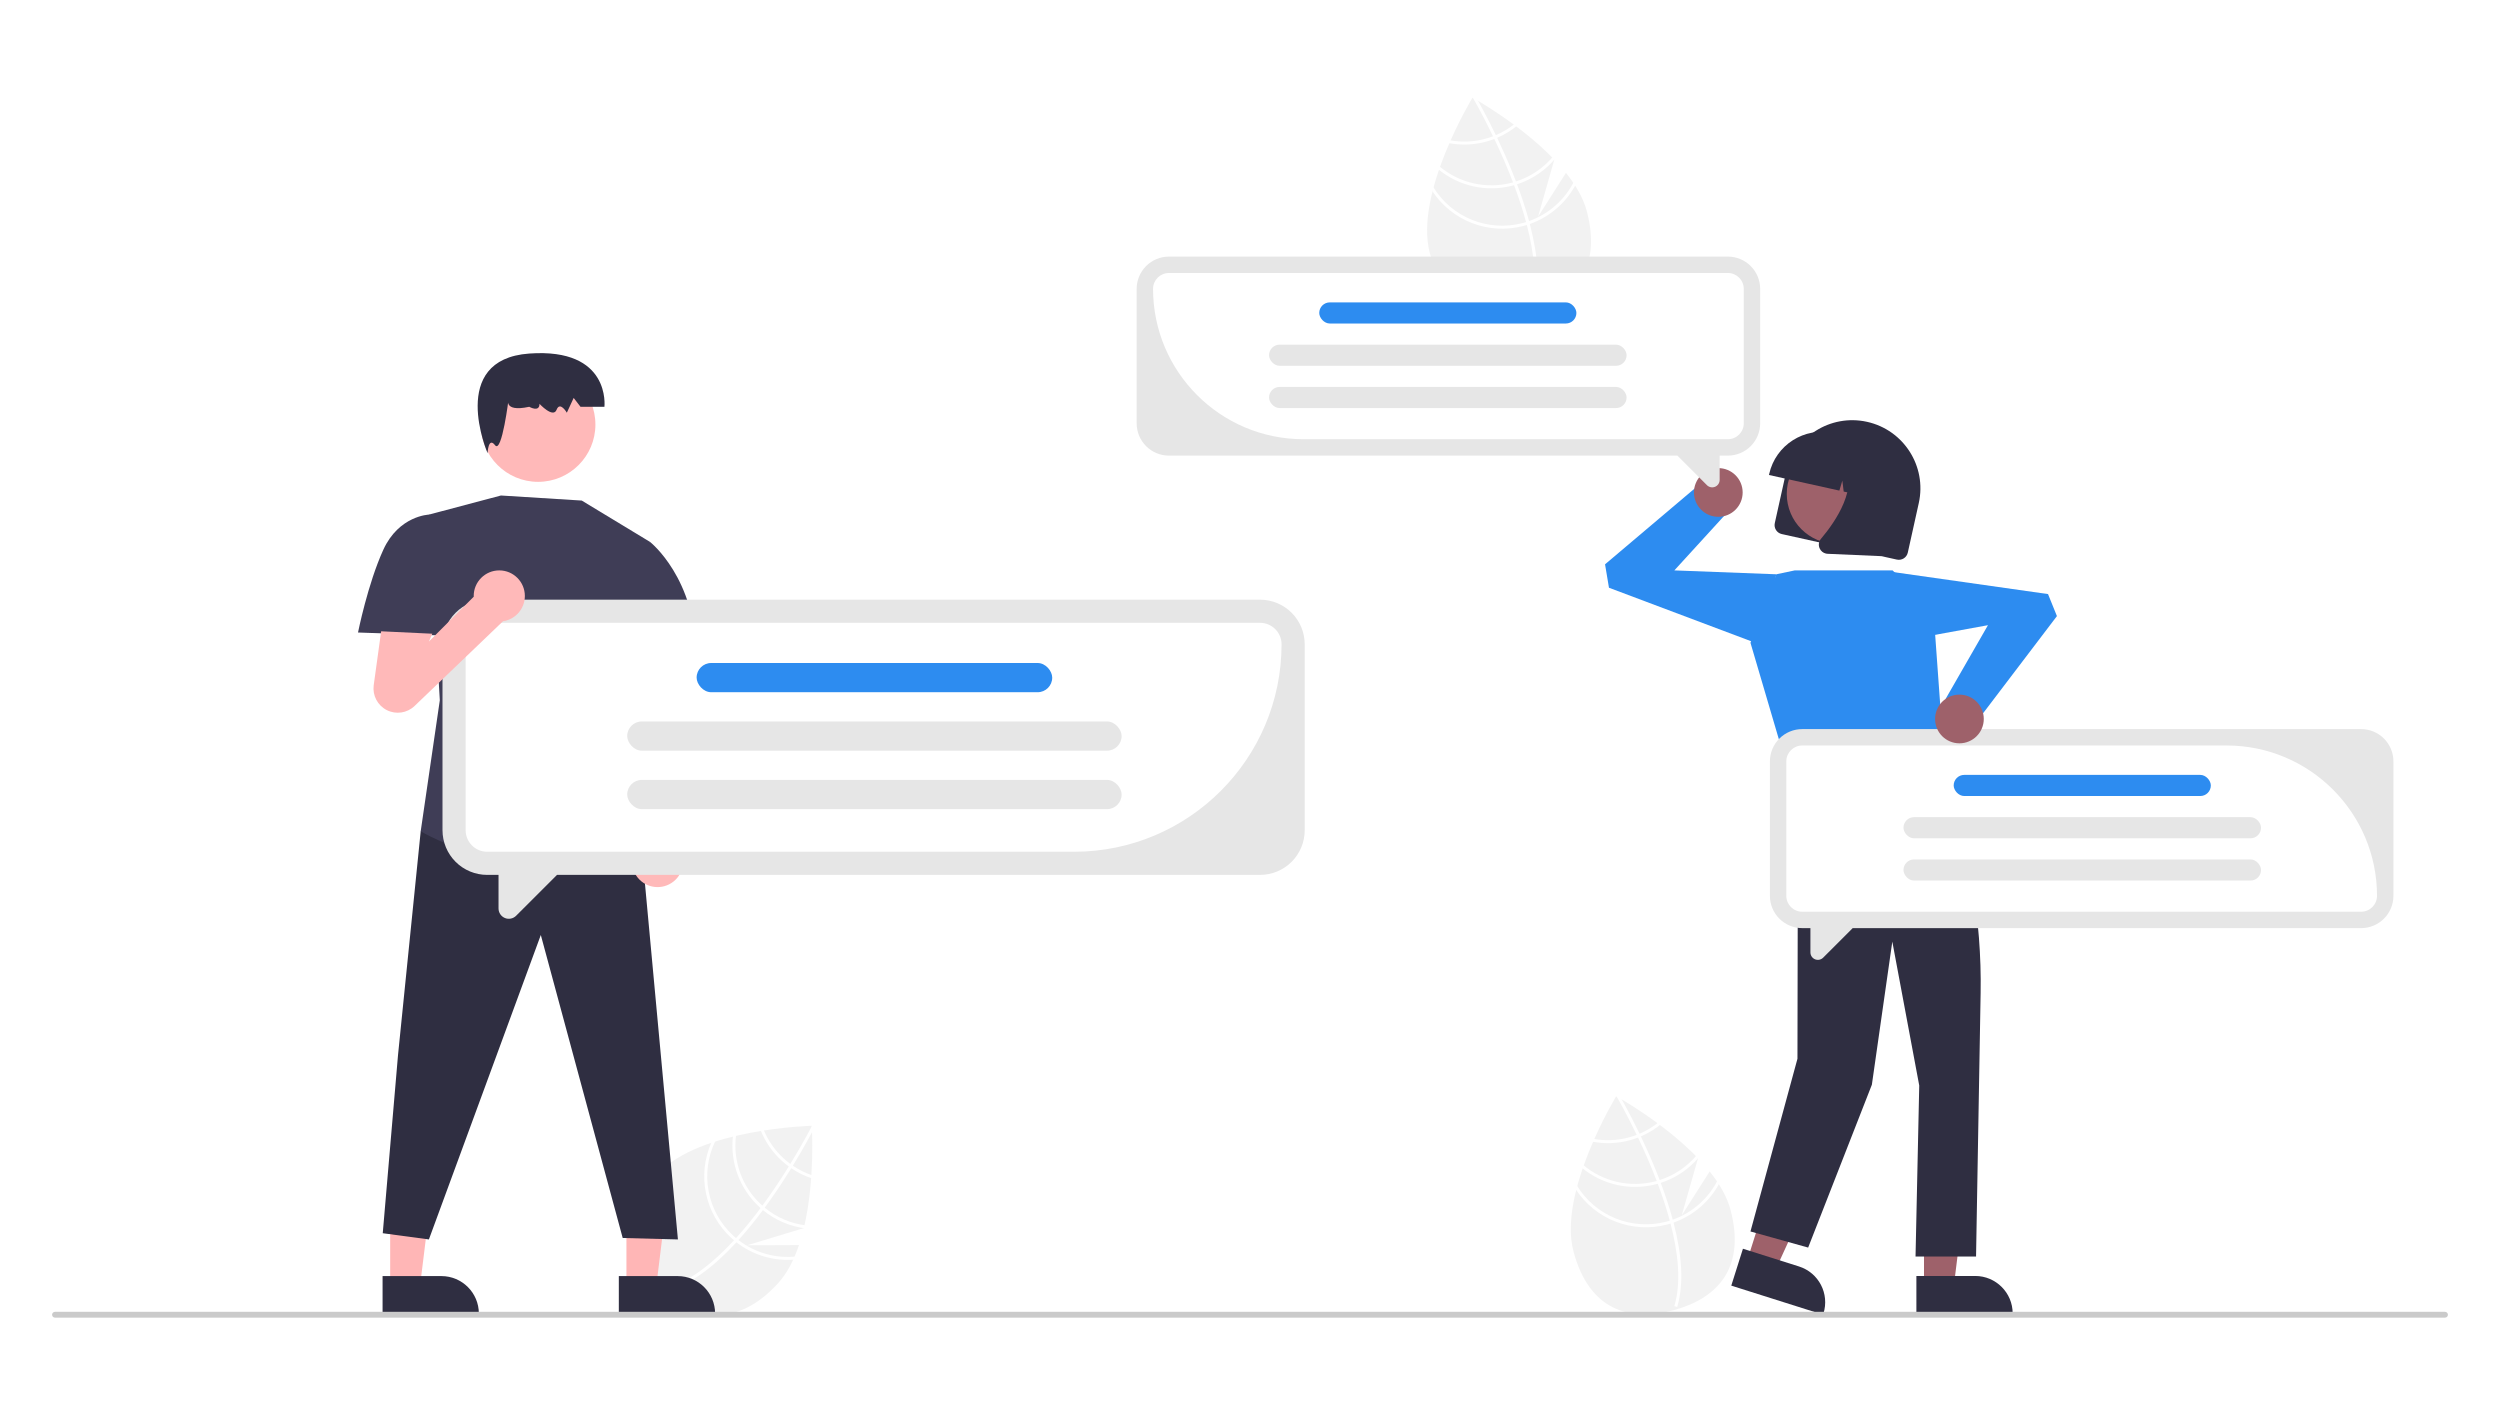 <?xml version="1.0" encoding="UTF-8"?>
<svg width="480px" height="270px" viewBox="0 0 480 270" version="1.1" xmlns="http://www.w3.org/2000/svg" xmlns:xlink="http://www.w3.org/1999/xlink">
    <title>Group</title>
    <g id="Page-1" stroke="none" stroke-width="1" fill="none" fill-rule="evenodd">
        <g id="Artboard" transform="translate(-57, -321)">
            <g id="Group" transform="translate(57, 321)">
                <rect id="Rectangle" fill="#FFFFFF" x="0" y="0" width="480" height="270"></rect>
                <g id="undraw_public_discussion_re_w9up" transform="translate(10, 18)" fill-rule="nonzero">
                    <path d="M318.254,206.919 L312.899,215.338 L316.018,204.378 C309.432,197.506 300.315,192.479 300.315,192.479 C300.315,192.479 289.088,210.93 292.11,222.28 C295.131,233.63 302.934,235.796 311.257,233.58 C319.58,231.365 325.272,225.605 322.251,214.256 C321.578,211.729 320.117,209.249 318.254,206.919 Z" id="Path" fill="#F2F2F2"></path>
                    <path d="M311.169,216.178 L311.318,216.737 C313.016,223.249 313.27,228.615 312.069,232.76 C312.052,232.821 312.032,232.88 312.016,232.941 L311.736,232.858 L311.468,232.775 C312.828,228.281 312.221,222.603 310.741,216.923 C310.695,216.74 310.649,216.553 310.597,216.368 C309.949,213.969 309.156,211.58 308.292,209.283 C308.227,209.104 308.158,208.924 308.089,208.743 C306.934,205.717 305.671,202.868 304.501,200.413 C304.419,200.239 304.334,200.065 304.25,199.895 C302.253,195.747 300.56,192.807 300.18,192.158 C300.135,192.078 300.108,192.035 300.103,192.025 L300.346,191.88 L300.348,191.876 L300.594,191.731 C300.6,191.741 300.689,191.886 300.844,192.159 C301.433,193.177 302.995,195.949 304.797,199.675 C304.877,199.844 304.962,200.017 305.044,200.191 C305.995,202.183 307.004,204.423 307.964,206.802 C308.206,207.399 308.437,207.989 308.658,208.574 C308.73,208.754 308.798,208.934 308.864,209.113 C309.797,211.596 310.566,213.951 311.169,216.178 Z" id="Path" fill="#FFFFFF"></path>
                    <path d="M304.797,199.675 C304.618,199.75 304.436,199.825 304.25,199.895 C303.746,200.087 303.231,200.252 302.71,200.391 C300.487,200.986 298.159,201.075 295.898,200.651 C295.821,200.828 295.744,201.006 295.664,201.187 C298.049,201.656 300.509,201.573 302.857,200.945 C303.414,200.797 303.963,200.619 304.501,200.413 C304.684,200.343 304.866,200.268 305.044,200.191 C306.517,199.563 307.887,198.716 309.105,197.677 C308.946,197.557 308.79,197.438 308.637,197.321 C307.48,198.291 306.186,199.084 304.797,199.675 Z" id="Path" fill="#FFFFFF"></path>
                    <path d="M308.658,208.574 C308.47,208.636 308.28,208.693 308.089,208.743 C308.032,208.762 307.971,208.778 307.913,208.793 C303.023,210.095 297.805,208.922 293.943,205.652 C293.876,205.845 293.809,206.038 293.745,206.233 C297.736,209.517 303.065,210.677 308.06,209.347 C308.138,209.327 308.215,209.306 308.292,209.283 C308.485,209.228 308.675,209.172 308.864,209.113 C311.78,208.174 314.365,206.415 316.309,204.046 C316.176,203.906 316.044,203.766 315.909,203.627 C314.025,205.947 311.505,207.666 308.658,208.574 Z" id="Path" fill="#FFFFFF"></path>
                    <path d="M311.169,216.178 C310.979,216.246 310.788,216.309 310.597,216.368 C310.391,216.432 310.185,216.493 309.977,216.548 C303.326,218.311 296.309,215.479 292.744,209.593 C292.68,209.85 292.614,210.105 292.554,210.361 C296.346,216.161 303.427,218.878 310.125,217.102 C310.332,217.047 310.539,216.989 310.741,216.923 C310.936,216.865 311.127,216.803 311.318,216.737 C315.152,215.388 318.33,212.633 320.209,209.028 C320.097,208.839 319.976,208.654 319.855,208.467 C318.072,212.069 314.957,214.835 311.169,216.178 Z" id="Path" fill="#FFFFFF"></path>
                    <path d="M290.663,15.189 L285.308,23.608 L288.427,12.648 C281.842,5.775 272.724,0.748 272.724,0.748 C272.724,0.748 261.498,19.199 264.519,30.549 C267.541,41.899 275.343,44.066 283.667,41.85 C291.99,39.634 297.682,33.875 294.66,22.525 C293.988,19.999 292.527,17.519 290.663,15.189 Z" id="Path" fill="#F2F2F2"></path>
                    <path d="M283.578,24.447 L283.727,25.006 C285.425,31.518 285.679,36.884 284.478,41.03 C284.462,41.09 284.442,41.149 284.425,41.21 L284.145,41.127 L283.877,41.044 C285.237,36.551 284.63,30.873 283.151,25.193 C283.105,25.009 283.058,24.823 283.006,24.638 C282.358,22.239 281.565,19.849 280.701,17.552 C280.636,17.374 280.567,17.193 280.499,17.013 C279.343,13.987 278.08,11.138 276.91,8.682 C276.829,8.508 276.744,8.335 276.66,8.164 C274.663,4.016 272.97,1.077 272.589,0.428 C272.544,0.348 272.518,0.304 272.512,0.294 L272.755,0.149 L272.757,0.146 L273.003,0 C273.009,0.01 273.098,0.156 273.254,0.429 C273.842,1.446 275.405,4.219 277.207,7.945 C277.287,8.113 277.372,8.286 277.453,8.46 C278.405,10.452 279.414,12.693 280.373,15.071 C280.615,15.668 280.847,16.259 281.067,16.844 C281.139,17.023 281.208,17.204 281.273,17.382 C282.207,19.865 282.975,22.22 283.578,24.447 Z" id="Path" fill="#FFFFFF"></path>
                    <path d="M277.206,7.945 C277.028,8.019 276.846,8.094 276.66,8.164 C276.155,8.356 275.641,8.522 275.119,8.661 C272.897,9.255 270.569,9.344 268.308,8.92 C268.23,9.098 268.153,9.275 268.074,9.457 C270.459,9.925 272.919,9.842 275.267,9.214 C275.824,9.066 276.372,8.888 276.91,8.682 C277.094,8.612 277.275,8.537 277.453,8.46 C278.927,7.833 280.296,6.985 281.515,5.947 C281.355,5.826 281.199,5.707 281.046,5.591 C279.889,6.56 278.595,7.353 277.206,7.945 L277.206,7.945 Z" id="Path" fill="#FFFFFF"></path>
                    <path d="M281.067,16.844 C280.879,16.906 280.69,16.962 280.499,17.013 C280.441,17.031 280.38,17.047 280.322,17.063 C275.432,18.365 270.215,17.191 266.353,13.922 C266.286,14.115 266.218,14.308 266.155,14.502 C270.146,17.787 275.475,18.946 280.47,17.617 C280.547,17.596 280.625,17.575 280.701,17.552 C280.895,17.498 281.084,17.441 281.273,17.382 C284.19,16.443 286.774,14.684 288.718,12.315 C288.586,12.176 288.454,12.036 288.319,11.897 C286.435,14.216 283.914,15.935 281.067,16.844 L281.067,16.844 Z" id="Path" fill="#FFFFFF"></path>
                    <path d="M283.578,24.447 C283.389,24.515 283.198,24.578 283.006,24.638 C282.801,24.701 282.594,24.762 282.387,24.818 C275.735,26.58 268.718,23.748 265.154,17.862 C265.089,18.12 265.023,18.375 264.964,18.631 C268.755,24.43 275.837,27.147 282.534,25.372 C282.742,25.316 282.949,25.258 283.151,25.193 C283.346,25.135 283.537,25.072 283.727,25.006 C287.561,23.658 290.74,20.902 292.619,17.298 C292.506,17.108 292.386,16.924 292.265,16.737 C290.482,20.338 287.366,23.104 283.578,24.447 L283.578,24.447 Z" id="Path" fill="#FFFFFF"></path>
                    <path d="M143.402,221.051 L133.424,221.097 L144.332,217.797 C146.554,208.541 145.855,198.153 145.855,198.153 C145.855,198.153 124.263,198.681 116.348,207.358 C108.432,216.035 110.826,223.771 117.189,229.576 C123.552,235.38 131.475,237.057 139.39,228.38 C141.152,226.448 142.449,223.879 143.402,221.051 Z" id="Path" fill="#F2F2F2"></path>
                    <path d="M131.783,220.095 L131.393,220.522 C126.832,225.471 122.455,228.585 118.318,229.815 C118.258,229.834 118.198,229.849 118.138,229.868 L118.056,229.588 L117.981,229.317 C122.497,228.033 126.946,224.453 130.925,220.138 C131.055,220 131.186,219.86 131.313,219.717 C132.982,217.875 134.564,215.916 136.029,213.948 C136.144,213.796 136.259,213.641 136.373,213.485 C138.295,210.878 140.009,208.275 141.443,205.964 C141.545,205.801 141.645,205.636 141.743,205.473 C144.154,201.551 145.711,198.538 146.052,197.867 C146.095,197.786 146.117,197.74 146.123,197.729 L146.376,197.856 L146.38,197.856 L146.636,197.984 C146.63,197.994 146.556,198.148 146.41,198.426 C145.872,199.471 144.384,202.285 142.223,205.814 C142.125,205.973 142.025,206.138 141.923,206.301 C140.761,208.178 139.422,210.238 137.939,212.33 C137.568,212.857 137.196,213.371 136.823,213.873 C136.711,214.03 136.596,214.185 136.481,214.337 C134.897,216.464 133.331,218.384 131.783,220.095 Z" id="Path" fill="#FFFFFF"></path>
                    <path d="M142.223,205.814 C142.064,205.704 141.903,205.592 141.743,205.473 C141.309,205.152 140.892,204.809 140.493,204.445 C138.791,202.897 137.458,200.986 136.593,198.854 C136.401,198.885 136.21,198.917 136.015,198.948 C136.91,201.207 138.309,203.233 140.106,204.869 C140.532,205.257 140.978,205.622 141.443,205.964 C141.6,206.08 141.762,206.193 141.923,206.301 C143.247,207.201 144.7,207.895 146.233,208.359 C146.248,208.159 146.264,207.964 146.279,207.773 C144.838,207.323 143.471,206.663 142.223,205.814 Z" id="Path" fill="#FFFFFF"></path>
                    <path d="M136.823,213.873 C136.669,213.748 136.519,213.619 136.373,213.485 C136.327,213.447 136.28,213.405 136.236,213.364 C132.497,209.954 130.664,204.93 131.328,199.913 C131.129,199.961 130.931,200.009 130.732,200.06 C130.126,205.193 132.031,210.304 135.849,213.787 C135.909,213.842 135.968,213.896 136.029,213.948 C136.179,214.081 136.329,214.21 136.481,214.337 C138.848,216.283 141.725,217.507 144.768,217.862 C144.814,217.675 144.86,217.488 144.905,217.3 C141.935,216.968 139.126,215.777 136.823,213.873 Z" id="Path" fill="#FFFFFF"></path>
                    <path d="M131.783,220.095 C131.623,219.972 131.467,219.845 131.313,219.717 C131.149,219.578 130.986,219.437 130.827,219.293 C125.749,214.649 124.339,207.215 127.365,201.035 C127.113,201.119 126.863,201.202 126.616,201.29 C123.785,207.615 125.327,215.041 130.441,219.716 C130.6,219.861 130.761,220.004 130.925,220.138 C131.079,220.271 131.235,220.398 131.393,220.522 C134.6,223.019 138.637,224.204 142.685,223.837 C142.783,223.639 142.873,223.438 142.966,223.235 C138.971,223.682 134.96,222.556 131.783,220.095 Z" id="Path" fill="#FFFFFF"></path>
                    <polygon id="Path" fill="#FFB6B6" points="110.277 228.881 116.01 228.88 118.737 206.766 110.276 206.767"></polygon>
                    <path d="M108.814,227.009 L120.105,227.008 L120.105,227.008 C124.079,227.008 127.3,230.23 127.301,234.203 L127.301,234.437 L108.815,234.438 L108.814,227.009 Z" id="Path" fill="#2F2E41"></path>
                    <polygon id="Path" fill="#FFB6B6" points="64.916 228.881 70.649 228.88 73.376 206.766 64.915 206.767"></polygon>
                    <path d="M63.454,227.009 L74.744,227.008 L74.745,227.008 C78.718,227.008 81.94,230.23 81.94,234.203 L81.94,234.437 L63.454,234.438 L63.454,227.009 Z" id="Path" fill="#2F2E41"></path>
                    <polygon id="Path" fill="#2F2E41" points="74.639 138.046 70.775 141.602 66.42 184.567 63.488 218.778 72.348 219.973 93.836 161.519 109.56 219.695 120.16 219.973 113.125 144.032"></polygon>
                    <circle id="Oval" fill="#FFB9B9" cx="93.312" cy="63.509" r="11.006"></circle>
                    <path d="M87.679,58.399 C87.679,58.399 86.367,61.239 91.616,60.103 C91.616,60.103 93.584,61.239 93.584,59.535 C93.584,59.535 96.209,62.374 96.865,60.671 C97.521,58.967 98.833,61.239 98.833,61.239 L100.145,58.399 L101.457,60.103 L106.05,60.103 C106.05,60.103 107.362,48.744 91.616,49.88 C75.87,51.016 83.616,69.013 83.616,69.013 C83.616,69.013 83.743,65.782 85.055,67.486 C86.367,69.19 87.679,58.399 87.679,58.399 Z" id="Path" fill="#2F2E41"></path>
                    <path d="M101.698,78.108 L86.178,77.136 L72.348,80.805 L74.444,116.445 L70.775,141.602 C70.775,141.602 90.904,153.907 113.753,144.223 L111.582,138.514 C111.582,138.514 111.508,129.776 109.675,128.066 C107.841,126.355 107.987,112.252 107.987,112.252 L114.801,86.046 L101.698,78.108 Z" id="Path" fill="#3F3D56"></path>
                    <path d="M76.042,81.93 L72.348,80.805 C72.348,80.805 66.594,80.997 63.602,87.543 C60.61,94.088 58.74,103.441 58.74,103.441 L77.741,104.128 L76.042,81.93 Z" id="Path" fill="#3F3D56"></path>
                    <path d="M120.147,144.409 L119.532,105.779 L111.323,107.011 L113.136,143.61 C111.053,145.319 110.736,148.387 112.424,150.487 C114.112,152.588 117.176,152.937 119.294,151.27 C121.411,149.604 121.792,146.543 120.147,144.409 L120.147,144.409 Z" id="Path" fill="#FFB9B9"></path>
                    <path d="M110.18,89.412 L114.801,86.046 C114.801,86.046 123.681,92.991 123.711,108.27 L111.323,111.275 L104.319,101.201 L110.18,89.412 Z" id="Path" fill="#3F3D56"></path>
                    <polygon id="Path" fill="#9E616A" points="359.409 228.859 365.142 228.858 367.869 206.745 359.408 206.745"></polygon>
                    <path d="M357.946,226.987 L369.237,226.986 L369.237,226.986 C373.211,226.986 376.432,230.208 376.433,234.181 L376.433,234.415 L357.947,234.416 L357.946,226.987 Z" id="Path" fill="#2F2E41"></path>
                    <polygon id="Path" fill="#9E616A" points="325.475 223.983 330.941 225.712 340.211 205.451 332.144 202.899"></polygon>
                    <path d="M324.645,221.757 L335.41,225.162 L335.411,225.163 C339.199,226.361 341.299,230.404 340.101,234.193 L340.03,234.416 L322.405,228.841 L324.645,221.757 Z" id="Path" fill="#2F2E41"></path>
                    <path d="M338.384,127.863 L335.202,136.836 L335.112,185.277 L326.09,218.443 L337.165,221.534 L349.399,190.262 L353.323,162.794 L358.494,190.421 L357.782,223.259 L369.402,223.259 L370.28,172.656 C370.526,158.444 368.039,144.318 362.955,131.045 L362.955,131.045 L338.384,127.863 Z" id="Path" fill="#2F2E41"></path>
                    <polygon id="Path" fill="#2D8CF0" points="334.595 91.516 353.378 91.516 361.225 99.365 363.57 131.805 335.202 136.37 326.09 105.417 331.053 92.262"></polygon>
                    <polygon id="Path" fill="#2D8CF0" points="327.84 105.727 298.922 94.846 298.169 90.349 316.407 74.917 322.477 79.47 311.475 91.516 331.053 92.262"></polygon>
                    <circle id="Oval" fill="#9E616A" cx="319.914" cy="76.552" r="4.676"></circle>
                    <path d="M330.759,82.443 L332.873,72.915 C334.442,65.869 341.423,61.427 348.47,62.99 C355.517,64.552 359.966,71.529 358.409,78.578 L356.296,88.106 C356.085,89.053 355.148,89.65 354.201,89.441 L332.094,84.539 C331.148,84.328 330.551,83.39 330.759,82.443 Z" id="Path" fill="#2F2E41"></path>
                    <circle id="Oval" fill="#9E616A" cx="342.649" cy="76.825" r="9.589"></circle>
                    <path d="M329.683,73.007 C330.926,67.433 336.446,63.917 342.023,65.147 L343.929,65.569 C349.503,66.812 353.019,72.333 351.789,77.91 L351.747,78.1 L347.719,77.207 L347.199,73.056 L346.071,76.841 L343.99,76.38 L343.727,74.285 L343.158,76.195 L329.641,73.198 L329.683,73.007 Z" id="Path" fill="#2F2E41"></path>
                    <path d="M339.365,87.275 C339.095,86.667 339.197,85.958 339.628,85.452 C342.5,82.058 346.901,75.588 344.119,70.378 L343.919,70.004 L354.815,72.42 L351.187,88.779 L340.902,88.33 C340.797,88.326 340.694,88.312 340.592,88.29 C340.044,88.168 339.587,87.791 339.365,87.275 L339.365,87.275 Z" id="Path" fill="#2F2E41"></path>
                    <path d="M459.443,234.986 L0.555,234.986 C0.248,234.985 0,234.736 0,234.429 C0,234.122 0.248,233.873 0.555,233.872 L459.443,233.872 C459.751,233.872 460,234.121 460,234.429 C460,234.736 459.751,234.986 459.443,234.986 Z" id="Path" fill="#CACACA"></path>
                    <path d="M231.927,97.138 L83.539,97.138 C81.264,97.138 79.082,98.041 77.473,99.65 C75.865,101.259 74.961,103.44 74.961,105.715 L74.961,141.403 C74.961,143.678 75.865,145.859 77.473,147.468 C79.082,149.077 81.264,149.98 83.539,149.98 L85.717,149.98 L85.717,156.428 C85.717,157.228 86.199,157.949 86.938,158.256 C87.677,158.562 88.528,158.392 89.094,157.827 L96.94,149.98 L231.927,149.98 C234.201,149.98 236.383,149.077 237.992,147.468 C239.6,145.859 240.504,143.678 240.504,141.403 L240.504,105.715 C240.504,103.44 239.6,101.259 237.992,99.65 C236.383,98.041 234.201,97.138 231.927,97.138 L231.927,97.138 Z" id="Path" fill="#E6E6E6"></path>
                    <path d="M196.239,145.538 L83.539,145.538 C81.256,145.535 79.406,143.685 79.404,141.403 L79.404,105.715 C79.406,103.433 81.256,101.583 83.539,101.58 L231.926,101.58 C234.209,101.583 236.059,103.433 236.062,105.715 C236.037,127.698 218.222,145.513 196.239,145.538 Z" id="Path" fill="#FFFFFF"></path>
                    <rect id="Rectangle" fill="#2D8CF0" x="123.751" y="109.296" width="68.275" height="5.612" rx="2.806"></rect>
                    <rect id="Rectangle" fill="#E6E6E6" x="110.423" y="120.519" width="94.93" height="5.612" rx="2.806"></rect>
                    <rect id="Rectangle" fill="#E6E6E6" x="110.423" y="131.743" width="94.93" height="5.612" rx="2.806"></rect>
                    <path d="M443.334,121.986 L336.026,121.986 C334.38,121.986 332.803,122.64 331.639,123.803 C330.476,124.966 329.823,126.544 329.823,128.189 L329.823,153.997 C329.823,155.642 330.476,157.22 331.639,158.383 C332.803,159.547 334.38,160.2 336.026,160.2 L337.601,160.2 L337.601,164.863 C337.601,165.441 337.949,165.963 338.484,166.184 C339.018,166.406 339.634,166.283 340.043,165.874 L345.717,160.2 L443.334,160.2 C444.979,160.2 446.557,159.547 447.72,158.383 C448.884,157.22 449.537,155.642 449.537,153.997 L449.537,128.189 C449.537,126.544 448.884,124.966 447.72,123.803 C446.557,122.64 444.979,121.986 443.334,121.986 L443.334,121.986 Z" id="Path" fill="#E6E6E6"></path>
                    <path d="M443.334,157.052 L336.026,157.052 C334.339,157.05 332.972,155.684 332.97,153.997 L332.97,128.189 C332.972,126.503 334.339,125.136 336.026,125.134 L417.527,125.134 C433.46,125.152 446.371,138.064 446.389,153.997 C446.387,155.684 445.021,157.05 443.334,157.052 Z" id="Path" fill="#FFFFFF"></path>
                    <rect id="Rectangle" fill="#2D8CF0" x="365.106" y="130.779" width="49.374" height="4.058" rx="2.029"></rect>
                    <rect id="Rectangle" fill="#E6E6E6" x="355.468" y="138.895" width="68.65" height="4.058" rx="2.029"></rect>
                    <rect id="Rectangle" fill="#E6E6E6" x="355.468" y="147.011" width="68.65" height="4.058" rx="2.029"></rect>
                    <path d="M214.44,31.265 L321.749,31.265 C323.394,31.265 324.972,31.918 326.135,33.082 C327.298,34.245 327.952,35.823 327.952,37.468 L327.952,63.276 C327.952,64.921 327.298,66.499 326.135,67.662 C324.972,68.825 323.394,69.479 321.749,69.479 L320.174,69.479 L320.174,74.141 C320.174,74.72 319.825,75.242 319.291,75.463 C318.756,75.684 318.141,75.562 317.732,75.153 L312.058,69.479 L214.44,69.479 C212.795,69.479 211.217,68.825 210.054,67.662 C208.891,66.499 208.237,64.921 208.237,63.276 L208.237,37.468 C208.237,35.823 208.891,34.245 210.054,33.082 C211.217,31.918 212.795,31.265 214.44,31.265 L214.44,31.265 Z" id="Path" fill="#E6E6E6"></path>
                    <path d="M321.749,66.331 L240.248,66.331 C224.315,66.313 211.403,53.401 211.385,37.468 C211.387,35.781 212.754,34.415 214.44,34.413 L321.749,34.413 C323.435,34.414 324.802,35.781 324.804,37.468 L324.804,63.276 C324.802,64.962 323.435,66.329 321.749,66.331 L321.749,66.331 Z" id="Path" fill="#FFFFFF"></path>
                    <rect id="Rectangle" fill="#2D8CF0" transform="translate(267.982, 42.086) rotate(180) translate(-267.982, -42.086) " x="243.295" y="40.057" width="49.374" height="4.058" rx="2.029"></rect>
                    <rect id="Rectangle" fill="#E6E6E6" transform="translate(267.982, 50.203) rotate(180) translate(-267.982, -50.203) " x="233.657" y="48.174" width="68.65" height="4.058" rx="2.029"></rect>
                    <rect id="Rectangle" fill="#E6E6E6" transform="translate(267.982, 58.319) rotate(180) translate(-267.982, -58.319) " x="233.657" y="56.29" width="68.65" height="4.058" rx="2.029"></rect>
                    <path d="M90.773,96.427 C90.773,93.715 88.574,91.516 85.862,91.516 C83.151,91.516 80.952,93.715 80.952,96.427 C80.952,96.475 80.958,96.521 80.959,96.569 L72.348,105.18 L73.003,103.675 L63.182,103.207 L61.75,113.576 C61.492,115.537 62.501,117.448 64.267,118.341 C66.032,119.235 68.169,118.917 69.597,117.548 L86.573,101.28 C88.983,100.929 90.771,98.863 90.773,96.427 Z" id="Path" fill="#FFB9B9"></path>
                    <polygon id="Path" fill="#2D8CF0" points="352.63 91.713 383.22 96.062 384.93 100.29 370.474 119.31 363.561 116.182 371.688 102.035 352.415 105.554"></polygon>
                    <circle id="Oval" fill="#9E616A" cx="366.21" cy="120.042" r="4.676"></circle>
                </g>
            </g>
        </g>
    </g>
</svg>